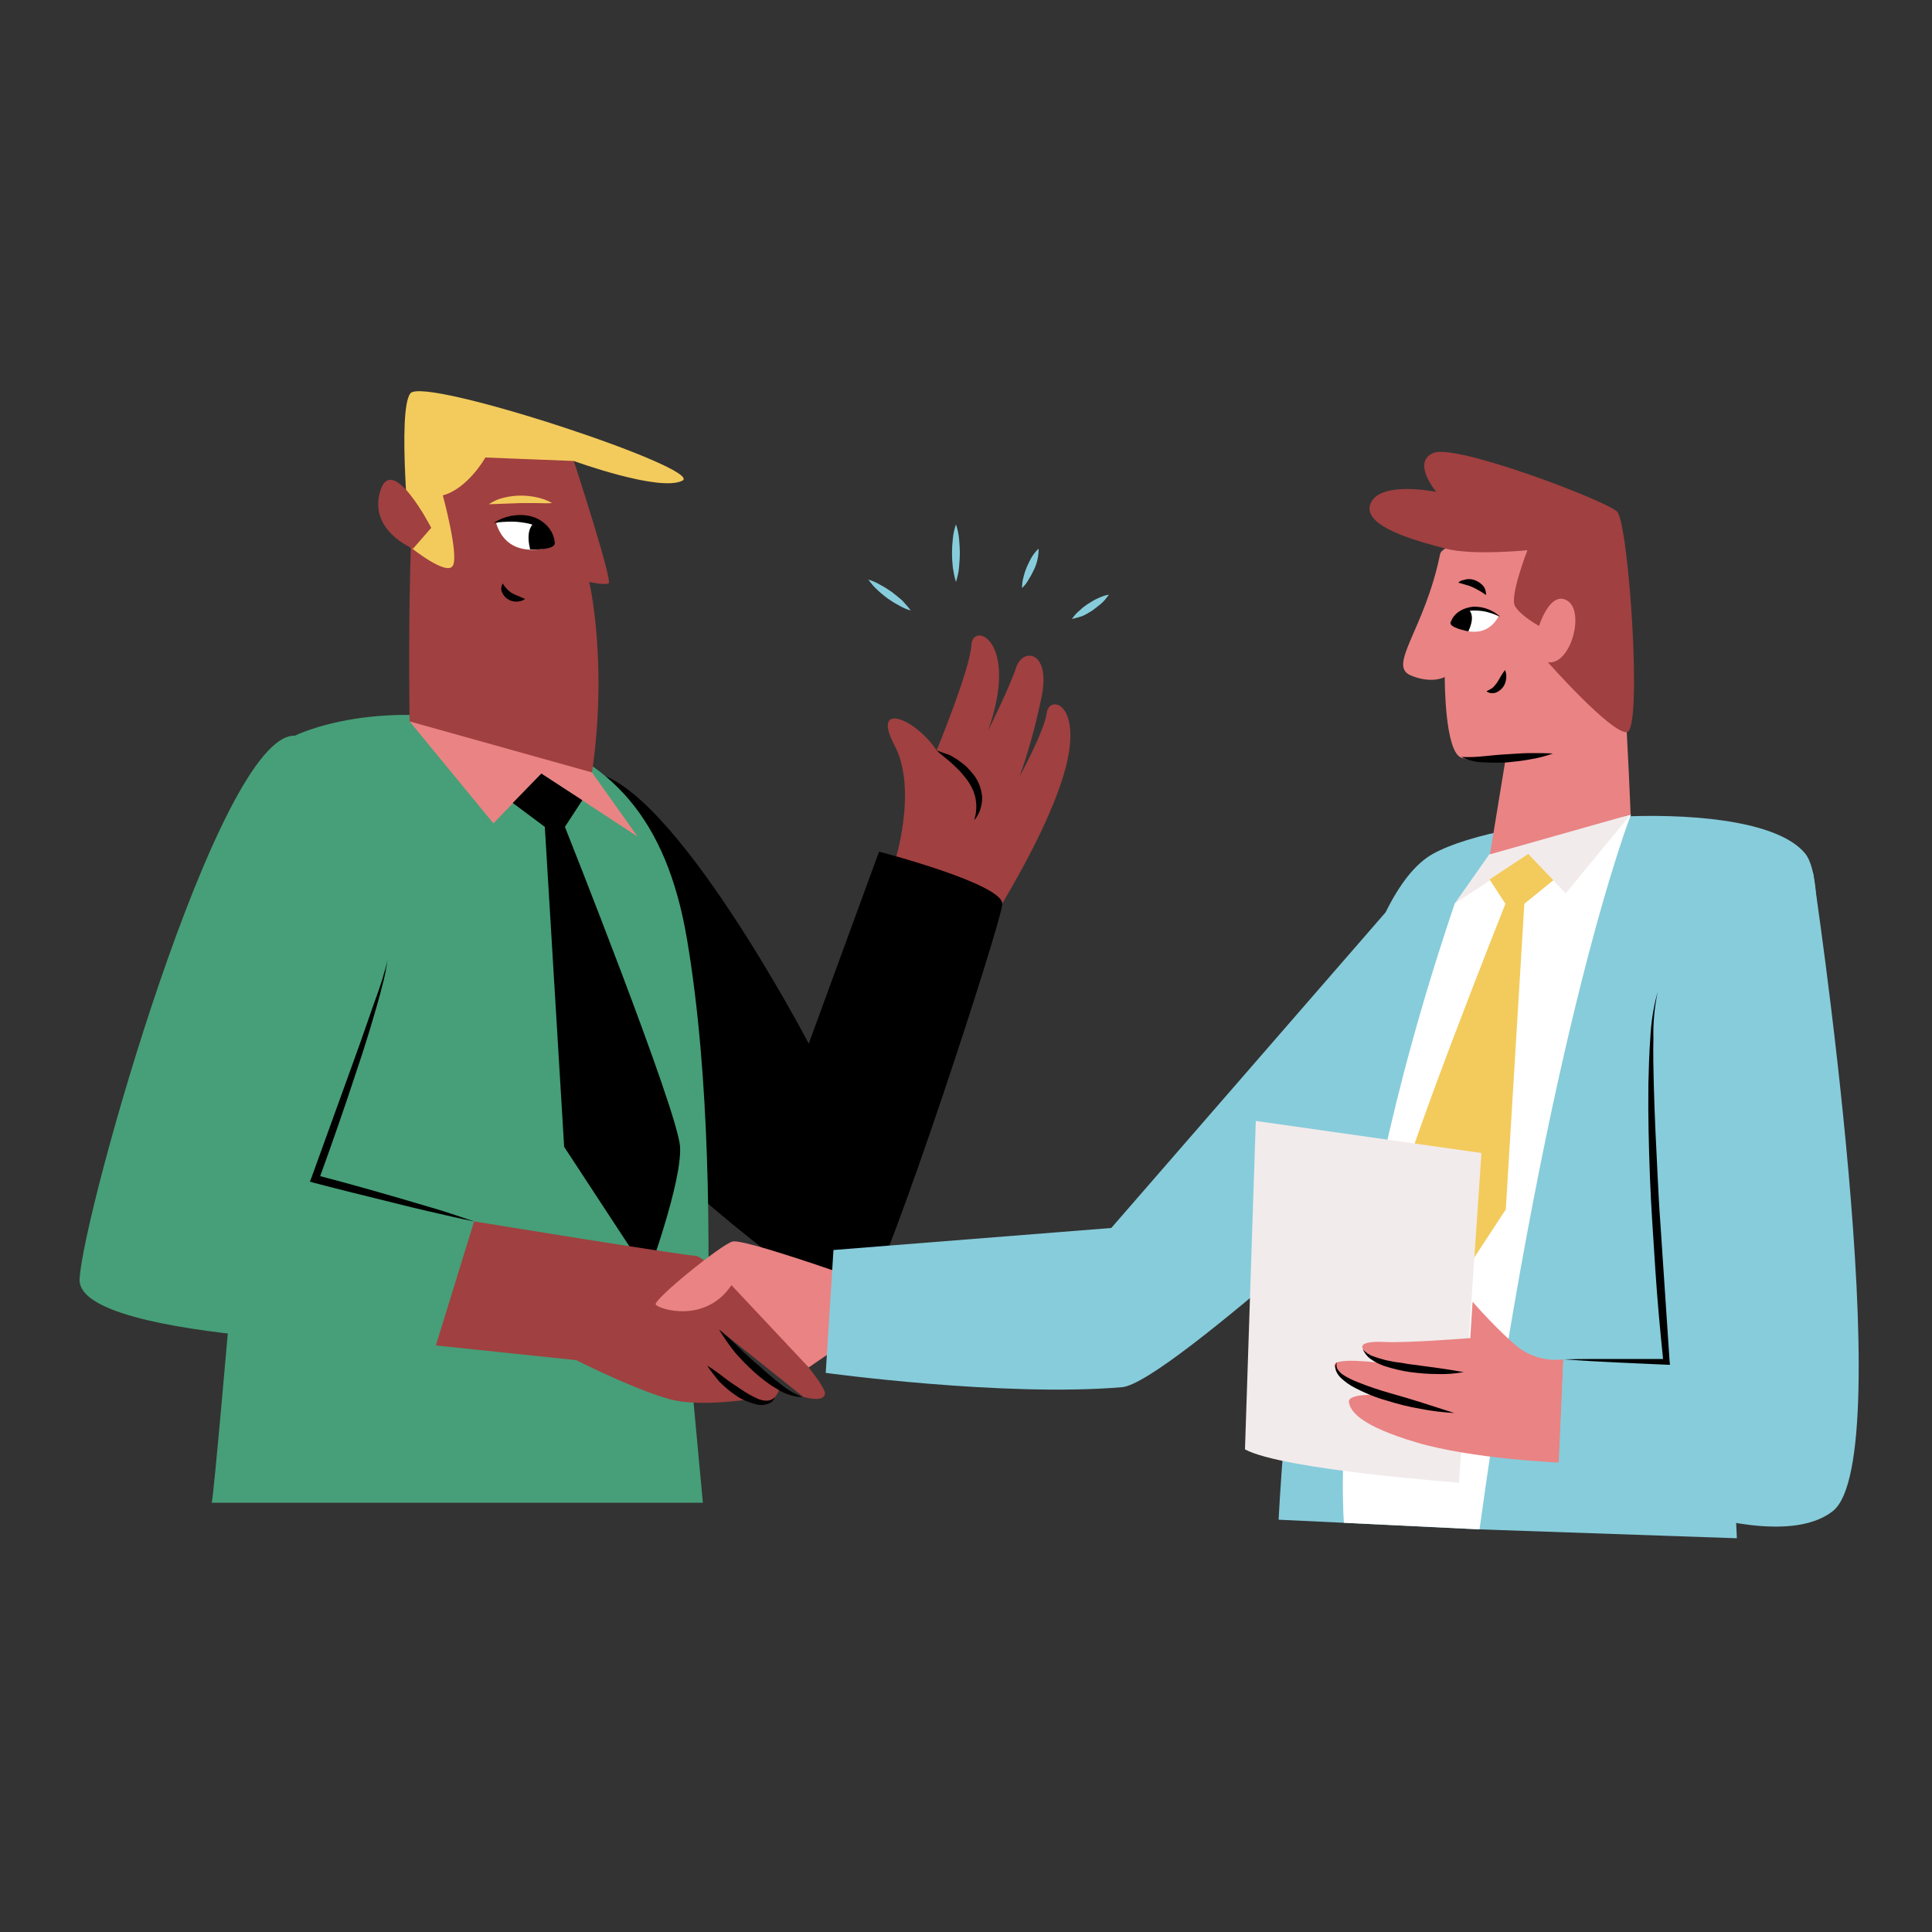 <svg xmlns="http://www.w3.org/2000/svg" xml:space="preserve" id="Layer_1" x="0" y="0" class="show_show__wrapper__graphic__5Waiy" version="1.1" viewBox="0 0 500 500"><rect x="0" y="0" width="500" height="500" fill="#333333" stroke="none"/><style>.st0{fill:#469f78}.st1{fill:#a04040}.st2{fill:#000001}.st3{fill:#f3cb5c}.st4{fill:#ea8383}.st5{fill:#fff}.st6{fill:#87ccdb}.st8{fill:#f2ebeb}</style><g id="character-2"><path d="M59.2 342.2s-3.8 44-4.4 46.7h127.1l-4.4-47.4-118.3.7z" class="st0"/><g id="character-1"><path d="M231.5 223.3s6.1-18.9 0-30.4 5.3-7.1 10.9 1.3c0 0 8.7-21.1 9-27.3s12.6-1.2 4.3 22.2c0 0 5.5-11 7.3-16.4s9.3-4.1 6.4 8.4c-1.4 6.7-3.2 13.3-5.5 19.8 0 0 6.4-11.8 7-16.4s8.5-2.7 5.4 12-15.7 35.1-17 37.5-27.8-10.7-27.8-10.7z" class="st1"/><path d="M169.3 299.2s48.5 44.9 54.6 37 35.1-97 35.5-102.2-31.9-13.6-31.9-13.6l-18.2 49.7s-35.3-67.6-56.1-70.2 16.1 99.3 16.1 99.3z" class="st2"/><path d="M177.8 243.1c-5.3-31.4-19.9-47-44.4-54-34.8-9.9-57.1 1.3-57.1 1.3-19.8-.7-55 124.1-55.7 140.7-.7 16.6 92.4 17.2 92.4 17.2l.9-3 69.1 8.1c.8-32.4.8-74.8-5.2-110.3z" class="st0"/><path d="M252.1 212.3c.6-1.8.7-3.6.4-5.5-.3-1.7-1.1-3.4-2.1-4.8-.5-.7-1.1-1.4-1.7-2.1-.6-.7-1.3-1.3-2-2s-1.4-1.2-2.1-1.8-1.5-1.2-2.2-1.9c.9.3 1.8.7 2.8 1s1.7.9 2.6 1.4l1.2.9c.4.3.8.6 1.2 1 .7.7 1.4 1.5 2 2.3 1.2 1.7 1.9 3.7 2 5.8-.1 2.1-.7 4.1-2.1 5.7z" class="st2"/><path d="M148.5 119.3s10.2 31.2 9 31.7-5-.4-5-.4 5.1 21.8.4 51.4c0 0-31.8-2.3-46.9-15.3 0 0-1.3-77.1 5.1-79.7s37.4 12.3 37.4 12.3z" class="st1"/><path d="M114.6 128.2s4.2 15.4 2.6 18.2-11-4.8-11-4.8-3.5-35.3 0-39.8 76.3 19.6 70.4 22.6-28.1-5.1-28.1-5.1l-22.9-.9c0 .1-4.6 8.1-11 9.8z" class="st3"/><path d="M106.9 142s-11.6-4.7-8.5-14.9 13.2 9.5 13.2 9.5l-4.7 5.4z" class="st1"/><path d="m140.1 200.2-12.4 12.9-21.7-26.4 47.2 13.2 11.8 16.6z" class="st4"/><path d="M128.4 135.4s10.5-4.5 14.8 4.4c.3.6.1 1.4-.6 1.7-.1 0-.1 0-.2.1-3.2.9-11.3 2.3-14-6.2z" class="st5"/><path d="M127.8 135.3c1.4-.9 2.9-1.5 4.5-1.8 1.7-.3 3.4-.3 5 .1 1.7.4 3.2 1.3 4.4 2.6 1.1 1.2 1.8 2.8 1.9 4.5-.8-1.3-1.8-2.4-3-3.4-1.1-.8-2.4-1.5-3.8-1.8-1.4-.3-2.9-.5-4.3-.5-1.6 0-3.1.1-4.7.3z" class="st2"/><path d="M138.7 135.1s-3 1-1.5 7.1c0 0 7.1.3 6.3-1.9 0 .1-2.3-5.2-4.8-5.2zm-8.6 15.9c.6 1 1.4 1.9 2.4 2.5.5.3 1 .5 1.5.7.3.1.6.2.9.4.3.1.7.3 1 .4-.3.2-.6.4-1 .5s-.7.2-1.1.2c-.8 0-1.6-.1-2.3-.6-.7-.4-1.3-1.1-1.6-1.9-.3-.6-.2-1.5.2-2.2z" class="st2"/><path d="M126.5 130.5c1.2-.8 2.5-1.4 3.9-1.7 2.8-.7 5.7-.7 8.5-.1 1.4.3 2.8.8 4 1.5-1.4.1-2.8 0-4.2 0h-4c-2.6.1-5.3.2-8.2.3z" class="st3"/><path d="M122.7 316.1c-3.5-.7-6.9-1.5-10.4-2.3s-6.9-1.6-10.4-2.5c-6.9-1.7-13.8-3.4-20.7-5.2l-1-.3.4-1 10.2-28.2c1.7-4.7 3.4-9.4 5-14.1.8-2.4 1.7-4.7 2.5-7.1.4-1.2.8-2.4 1.1-3.6.4-1.2.7-2.4.9-3.6-.3 2.5-.8 4.9-1.5 7.4-.6 2.4-1.3 4.8-2 7.2-1.4 4.8-2.9 9.6-4.5 14.3-3.1 9.5-6.4 18.9-9.8 28.3l-.7-1.3c6.9 1.8 13.7 3.7 20.6 5.7l10.2 3c3.4 1 6.8 2.2 10.1 3.3zm17.4-115.9-7.4 7.6 8.3 6.2 5 82.8 21.7 33.1s8.8-23.9 8.3-33.1-29.8-82.8-29.8-82.8l4.5-6.9-10.6-6.9z" class="st2"/><path d="M122.7 316.1s53.3 8.7 57.3 8.9 34.3 32.3 33.5 35.8-11.8-1.5-11.8-1.5-.8 5-6.8 2.7c0 0-11.3 1.9-19.3.6S149.1 352 149.1 352l-36.3-3.8 9.9-32.1zm63.4 28s13.5 16.4 21.9 17.5" class="st1"/><path d="M186.1 344.1c1.8 1.5 3.6 3.1 5.3 4.8s3.4 3.2 5.2 4.7l1.3 1.2 1.3 1.1c.9.8 1.8 1.5 2.7 2.2 1.8 1.5 3.8 2.7 6 3.5-2.5-.1-4.8-.8-6.9-2.2-2.1-1.2-4-2.7-5.8-4.3-1.8-1.6-3.4-3.3-5-5.1-1.5-1.9-2.9-3.9-4.1-5.9z" class="st2"/><path d="M183 353.4s13.7 14.2 17.7 8.1" class="st1"/><path d="M183 353.4c1.6 1 3 2 4.4 3.1s2.9 2.1 4.3 3c1.4 1 2.9 1.8 4.4 2.5.7.3 1.5.5 2.3.5.9 0 1.7-.4 2.2-1-.3.9-1.1 1.7-2.1 1.9-1 .3-2 .3-3 0-1.8-.5-3.6-1.2-5.1-2.3-1.5-1-2.9-2.2-4.2-3.5-1.1-1.3-2.2-2.7-3.2-4.2z" class="st2"/></g><path d="M230.8 153.2c-.9-.6-1.9-1.3-2.9-1.8-1-.6-2.1-1.1-3.2-1.4.7.9 1.4 1.8 2.3 2.6.8.8 1.7 1.5 2.6 2.2.9.6 1.9 1.3 2.9 1.8 1 .6 2.1 1.1 3.2 1.4-.7-1-1.5-1.8-2.2-2.6-.9-.8-1.8-1.5-2.7-2.2zm16.6-17.5c-.4 1.2-.7 2.4-.8 3.7-.3 2.5-.3 5 0 7.5.2 1.2.4 2.5.8 3.7.4-1.3.7-2.5.8-3.8.1-1.2.2-2.5.2-3.7s-.1-2.5-.2-3.7-.4-2.5-.8-3.7zm19.6 8.5c-.9 1.6-1.7 3.3-2.1 5.1-.3 1-.4 1.9-.4 2.9.7-.7 1.3-1.4 1.8-2.4.5-.7.9-1.6 1.3-2.4.4-.8.7-1.7.9-2.6s.3-1.8.3-2.8c-.7.6-1.3 1.4-1.8 2.2zm17.2 10.6c-.9.4-1.7.9-2.5 1.4s-1.6 1.1-2.3 1.8c-.8.6-1.4 1.4-2 2.2.9-.2 1.9-.5 2.8-.8.9-.4 1.7-.9 2.5-1.4.8-.6 1.6-1.2 2.3-1.8.8-.7 1.4-1.5 2-2.3-.9.1-1.9.5-2.8.9z" class="st6"/></g><g id="character-1-2"><path d="M218.8 329.9s-26.3-9.3-29.2-8.6-20.6 15.1-19.9 16.3 12.8 5.1 19.6-5l20 21.3s9.2-6.5 11.2-7.2-.5-16.4-1.7-16.8z" class="st4"/><path d="M467.1 220.8c-12.9-15.4-77.9-10.1-96.3.2-4.5 2.5-8.6 7.8-12.2 15.1l-71 81.7-71.9 5.7-2 31.8s46 6.3 76.7 3.7c5.9-.5 26-16.7 47-34.9-4.9 36.8-6.5 69.2-6.5 69.2l16.9.8 35.1 1.7 66.6 2.3-1.2-25.6s31.7-136.3 18.8-151.7z" class="st6"/><path fill="none" d="m347.8 394.1 35.1 1.7"/><path d="m376.5 233.8 18.6-15.5 27-7.5s-21 53.3-39.2 185l-35.1-1.7s-5.1-60.7 28.7-160.3" class="st5"/><path d="m395.7 221.3 9.5 9.9 16.8-20.4-36.5 10.2-9 12.8z" class="st8"/><path d="m395.5 221 6.5 6.8-7.5 6.1-4.8 79.1-20.7 31.6s-8.4-22.8-7.9-31.6 28.5-79.1 28.5-79.1l-4.1-6.3 10-6.6z" class="st3"/><path d="m325 290.1 58.4 8.3-5.8 85.3s-45.6-3.3-55.4-8.6l2.8-85z" class="st8"/><path d="M404.6 351.8c-4 .5-8.1-.5-11.4-2.9-5.1-4-12.1-12-12.1-12l-.6 9.4s-16.3 1.3-22.3 1-8.8 1.1-.3 5.5c0 0-14.4-2-12.4 1.1S357 361 357 361s-8.3-.5-7.9 1.9 3 6.1 17.5 10.4 36.8 5.2 36.8 5.2l1.2-26.7z" class="st4"/><path d="M378.8 355.1c-2.3.4-4.6.6-6.9.5-2.3 0-4.6-.2-6.9-.5s-4.6-.9-6.8-1.6c-1.1-.4-2.2-.9-3.2-1.6-1-.6-1.8-1.6-2.3-2.7.7.8 1.7 1.5 2.7 1.8 1 .4 2.1.7 3.2 1 1.1.2 2.2.5 3.3.6s2.2.4 3.3.5c2.2.3 4.5.6 6.7.9s4.6.7 6.9 1.1zm-2.4 10.6c-2.9-.2-5.9-.5-8.8-1.1-2.9-.5-5.8-1.2-8.6-2.1-2.9-.8-5.6-1.9-8.3-3.3-1.4-.7-2.6-1.6-3.7-2.6-.6-.6-1-1.2-1.3-2-.1-.4-.2-.8-.1-1.2.1-.4.3-.7.5-1-.3.6-.3 1.4.1 2s.9 1.1 1.4 1.4c1.2.8 2.5 1.4 3.8 1.9 2.7 1.1 5.4 2 8.2 2.8s5.6 1.6 8.4 2.5l8.4 2.7z" class="st2"/><path d="M469.2 225.8s22.8 151.5 5.1 165.3-70.8-12.7-70.8-12.7l1.1-26.6 28.1 3.3s-9.6-96.3-1.6-106.1 38.1-23.2 38.1-23.2z" class="st6"/><path d="m432.1 352.4-1.6-23.9-.8-12c-.3-4-.5-8-.7-12-.4-7.9-.8-15.9-1-23.9-.1-4-.2-8-.1-12-.1-4 .3-8 1.1-11.9-1.1 3.9-1.7 7.9-1.9 11.9-.3 4-.4 8-.5 12-.1 8 .1 16 .4 24s.9 16 1.4 24c.5 7.7 1.2 15.4 2 23.1h-12.5c-4.5 0-8.9 0-13.3.1 4.4.3 9.2.6 13.6.8l13.2.6h.8l-.1-.8z" class="st2"/><path d="M422 210.8s-2.7-72.8-7.2-74.6-41.2 2.4-42.1 7.2c-4 19.6-13.7 28.8-7.6 31.4 5.5 2.3 8.8.4 8.8.4s-.1 19.3 4.3 20.9 11.5 0 11.5 0l-4.1 25 36.4-10.3z" class="st4"/><path d="M400.6 171.4s16.2 18.3 20.4 18.1.5-54.2-2.5-57.1-41.7-17.6-47.5-15.2.7 10.1.7 10.1-14.5-3-17 3 12.6 9.9 19.5 11.7 21.1.4 21.1.4-4.7 12-3.2 14.5 6.2 5.1 6.2 5.1 2.9-9.4 7.4-6.5.8 16.7-5.1 15.9z" class="st1"/><path d="M389.5 173.4c.3.7.4 1.5.3 2.2-.1.8-.3 1.5-.8 2.2s-1.2 1.2-2 1.5c-.8.2-1.7.1-2.3-.4.6-.3 1.2-.6 1.7-1 .4-.4.7-.8 1-1.2s.6-1 .9-1.5c.4-.7.8-1.3 1.2-1.8zm-4.9-19.4c-1.1-.8-2.2-1.4-3.4-2-.6-.2-1.1-.5-1.7-.6-.6-.2-1.3-.4-2.1-.6.3-.3.6-.5 1-.6l1.2-.3c1.7-.2 3.3.6 4.4 1.9.4.6.6 1.4.6 2.2zm17.3 41c-1.9.7-3.9 1.2-5.8 1.5-2 .4-4 .6-6 .8-2 .1-4 .1-6 0-2 0-4.1-.5-5.9-1.4 2 .1 4 0 5.9-.2 2-.2 3.9-.4 5.9-.5s4-.3 5.9-.3 4 0 6 .1z" class="st2"/><path d="M387.8 159.6s-7.2-5.2-12 .9c-.4.4-.3 1.1.1 1.4l.1.1c2.4 1.2 8.4 3.6 11.8-2.4z" class="st5"/><path d="M388.3 159.6c-1.1-.5-2.3-.9-3.4-1.2s-2.3-.4-3.5-.4c-1.1 0-2.3.3-3.3.8-1.1.6-2 1.3-2.7 2.3.4-1.2 1.2-2.2 2.3-2.9 1.1-.7 2.4-1.1 3.7-1.2 1.3 0 2.6.2 3.8.7 1.1.4 2.1 1.1 3.1 1.9z" class="st2"/><path d="M380 157.7s2.1 1.3 0 5.7c0 0-5.5-1-4.5-2.5 0 0 2.6-3.7 4.5-3.2z" class="st2"/></g></svg>